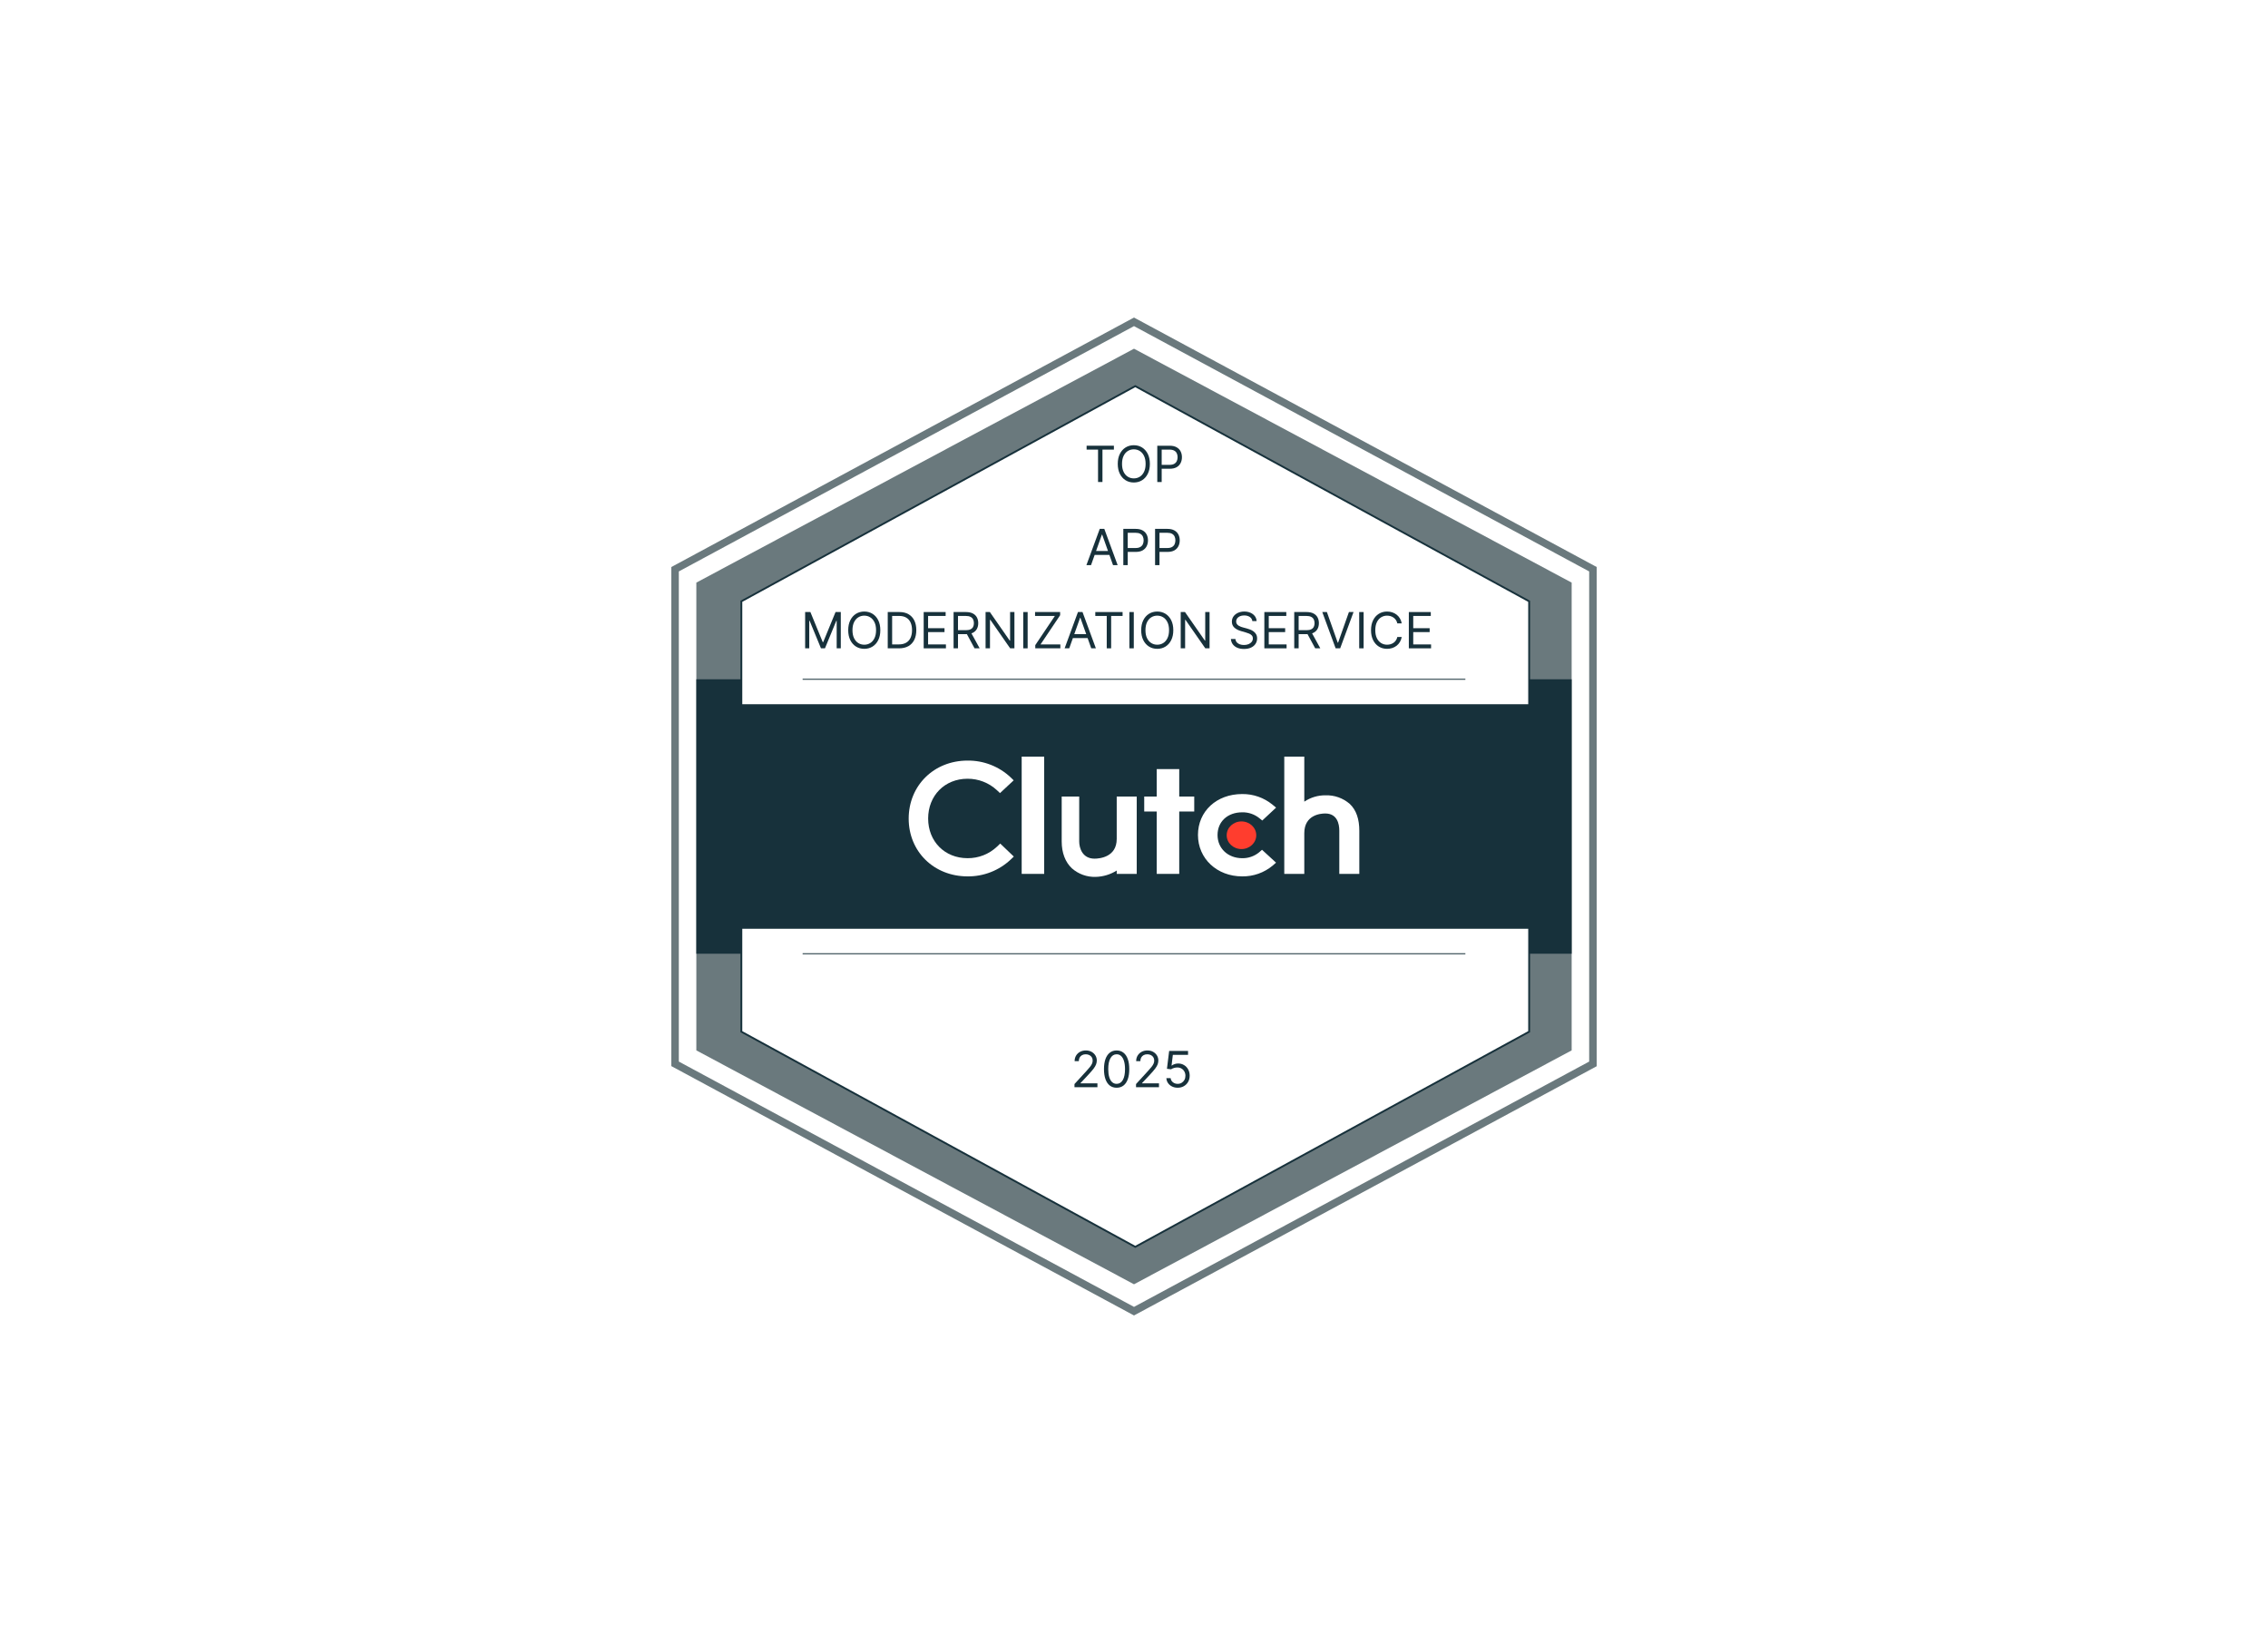 <svg width="250" height="180" viewBox="0 0 250 180" fill="none" xmlns="http://www.w3.org/2000/svg">
<rect width="250" height="180" fill="white"/>
<g clip-path="url(#clip0_5750_3541)">
<path d="M175.725 62.736V117.264L125.138 144.527L74.552 117.264V62.736L125.138 35.473L175.725 62.736Z" fill="white"/>
<path d="M125 145L124.807 144.895L74 117.513V62.5L74.218 62.385L125 35L125.193 35.105L176 62.5V117.528L125 145ZM74.827 117.013L125 144.054L175.173 117.013V62.987L125 35.946L74.827 62.987V117.013Z" fill="#6A797D"/>
<path d="M173.243 64.219V115.781L125 141.562L76.757 115.781V64.219L125 38.438L173.243 64.219Z" fill="#6A797D"/>
<path d="M173.243 74.875H76.757V105.125H173.243V74.875Z" fill="#17313B"/>
<path d="M168.557 66.281V113.719L125.138 137.438L81.719 113.719V66.281L125.138 42.562L168.557 66.281Z" fill="white"/>
<path d="M168.659 66.221V113.78L125.138 137.554L81.617 113.78V66.221L125.138 42.447L168.659 66.221ZM81.821 66.341V113.659L125.138 137.321L168.455 113.659V66.341L125.138 42.679L81.821 66.341Z" fill="#17313B"/>
<path d="M171.865 77.625H78.135V102.375H171.865V77.625Z" fill="#17313B"/>
<path d="M161.527 105.074V105.176H88.473V105.074H161.527Z" fill="#17313B"/>
<path d="M161.527 74.824V74.926H88.473V74.824H161.527Z" fill="#17313B"/>
<path d="M115.1 83.4H112.619V96.325H115.1V83.4Z" fill="white"/>
<path d="M123.095 92.475C123.095 94.488 121.185 94.647 120.65 94.647C119.31 94.647 118.96 93.47 118.96 92.761V87.8H117.03V92.75C117.03 93.999 117.424 95.029 118.157 95.715C118.879 96.35 119.817 96.688 120.779 96.655C121.6 96.635 122.401 96.393 123.095 95.956V96.325H125.301V87.8H123.095V92.475Z" fill="white"/>
<path d="M129.986 84.775H127.505V87.8H126.127V89.45H127.505V96.325H129.986V89.45H131.64V87.8H129.986V84.775Z" fill="white"/>
<path d="M138.783 93.955C138.262 94.38 137.607 94.607 136.933 94.596C135.362 94.596 134.209 93.52 134.209 92.043C134.209 90.566 135.312 89.538 136.933 89.538C137.609 89.525 138.268 89.749 138.797 90.167L139.139 90.442L140.66 89.023L140.279 88.705C139.335 87.927 138.143 87.509 136.919 87.525C134.099 87.525 132.051 89.426 132.051 92.035C132.051 94.645 134.149 96.6 136.919 96.6C138.149 96.62 139.346 96.197 140.29 95.409L140.657 95.088L139.113 93.669L138.782 93.955H138.783Z" fill="white"/>
<path d="M148.772 88.603C148.037 87.968 147.089 87.633 146.117 87.664C145.282 87.654 144.464 87.898 143.771 88.363V83.4H141.565V96.325H143.771V91.842C143.771 89.83 145.543 89.667 146.078 89.667C147.418 89.667 147.63 90.846 147.63 91.556V96.325H149.836V91.567C149.836 90.319 149.516 89.29 148.772 88.603Z" fill="white"/>
<path d="M136.846 93.589C137.746 93.589 138.476 92.907 138.476 92.066C138.476 91.224 137.746 90.542 136.846 90.542C135.946 90.542 135.217 91.224 135.217 92.066C135.217 92.907 135.946 93.589 136.846 93.589Z" fill="#FF3D2E"/>
<path d="M109.898 93.324C109.022 94.151 107.857 94.608 106.651 94.594C104.137 94.594 102.309 92.752 102.309 90.222C102.309 87.692 104.137 85.838 106.651 85.838C107.85 85.832 109.008 86.283 109.887 87.098L110.229 87.42L111.737 86.013L111.407 85.691C110.123 84.48 108.417 83.816 106.651 83.837C102.948 83.837 100.164 86.587 100.164 90.233C100.164 93.879 102.96 96.6 106.651 96.6C108.423 96.62 110.134 95.95 111.42 94.733L111.751 94.414L110.254 92.984L109.898 93.325V93.324Z" fill="white"/>
<path d="M127.566 53.13V49.13H128.921C129.236 49.13 129.493 49.186 129.693 49.3C129.894 49.411 130.043 49.563 130.139 49.755C130.236 49.946 130.284 50.16 130.284 50.395C130.284 50.631 130.236 50.845 130.139 51.038C130.044 51.231 129.896 51.384 129.697 51.499C129.497 51.612 129.241 51.669 128.929 51.669H127.958V51.239H128.913C129.129 51.239 129.302 51.202 129.432 51.128C129.563 51.053 129.657 50.953 129.716 50.827C129.776 50.699 129.806 50.555 129.806 50.395C129.806 50.235 129.776 50.092 129.716 49.966C129.657 49.839 129.562 49.74 129.43 49.669C129.299 49.596 129.124 49.559 128.906 49.559H128.052V53.13H127.566Z" fill="#17313B"/>
<path d="M126.75 51.13C126.75 51.551 126.674 51.916 126.521 52.223C126.368 52.531 126.159 52.768 125.892 52.934C125.626 53.101 125.322 53.184 124.98 53.184C124.638 53.184 124.334 53.101 124.068 52.934C123.801 52.768 123.592 52.531 123.439 52.223C123.286 51.916 123.21 51.551 123.21 51.13C123.21 50.708 123.286 50.343 123.439 50.036C123.592 49.729 123.801 49.492 124.068 49.325C124.334 49.158 124.638 49.075 124.98 49.075C125.322 49.075 125.626 49.158 125.892 49.325C126.159 49.492 126.368 49.729 126.521 50.036C126.674 50.343 126.75 50.708 126.75 51.13ZM126.28 51.13C126.28 50.783 126.222 50.491 126.106 50.253C125.991 50.014 125.835 49.834 125.638 49.712C125.442 49.589 125.223 49.528 124.98 49.528C124.737 49.528 124.517 49.589 124.32 49.712C124.124 49.834 123.968 50.014 123.852 50.253C123.737 50.491 123.68 50.783 123.68 51.13C123.68 51.476 123.737 51.768 123.852 52.007C123.968 52.245 124.124 52.425 124.32 52.548C124.517 52.67 124.737 52.731 124.98 52.731C125.223 52.731 125.442 52.67 125.638 52.548C125.835 52.425 125.991 52.245 126.106 52.007C126.222 51.768 126.28 51.476 126.28 51.13Z" fill="#17313B"/>
<path d="M119.776 49.559V49.13H122.784V49.559H121.523V53.13H121.037V49.559H119.776Z" fill="#17313B"/>
<path d="M127.323 62.296V58.296H128.678C128.993 58.296 129.25 58.353 129.45 58.466C129.651 58.578 129.799 58.73 129.896 58.921C129.993 59.113 130.041 59.326 130.041 59.562C130.041 59.798 129.993 60.012 129.896 60.205C129.801 60.397 129.653 60.551 129.453 60.666C129.254 60.779 128.998 60.835 128.686 60.835H127.715V60.406H128.67C128.886 60.406 129.059 60.369 129.189 60.294C129.32 60.22 129.414 60.12 129.473 59.994C129.533 59.866 129.563 59.722 129.563 59.562C129.563 59.402 129.533 59.259 129.473 59.132C129.414 59.006 129.319 58.907 129.187 58.835C129.055 58.763 128.88 58.726 128.662 58.726H127.809V62.296H127.323Z" fill="#17313B"/>
<path d="M123.823 62.296V58.296H125.178C125.493 58.296 125.75 58.353 125.95 58.466C126.151 58.578 126.299 58.73 126.396 58.921C126.493 59.113 126.541 59.326 126.541 59.562C126.541 59.798 126.493 60.012 126.396 60.205C126.301 60.397 126.153 60.551 125.953 60.666C125.754 60.779 125.498 60.835 125.186 60.835H124.215V60.406H125.17C125.386 60.406 125.559 60.369 125.689 60.294C125.82 60.22 125.914 60.12 125.973 59.994C126.033 59.866 126.063 59.722 126.063 59.562C126.063 59.402 126.033 59.259 125.973 59.132C125.914 59.006 125.819 58.907 125.687 58.835C125.555 58.763 125.38 58.726 125.162 58.726H124.309V62.296H123.823Z" fill="#17313B"/>
<path d="M120.262 62.296H119.753L121.225 58.296H121.727L123.199 62.296H122.69L121.492 58.929H121.46L120.262 62.296ZM120.45 60.734H122.502V61.164H120.45V60.734Z" fill="#17313B"/>
<path d="M155.295 71.463V67.463H157.715V67.893H155.78V69.244H157.59V69.674H155.78V71.033H157.746V71.463H155.295Z" fill="#17313B"/>
<path d="M154.51 68.713H154.025C153.996 68.574 153.946 68.451 153.874 68.346C153.803 68.24 153.717 68.152 153.615 68.08C153.515 68.007 153.403 67.953 153.281 67.916C153.158 67.88 153.03 67.861 152.897 67.861C152.654 67.861 152.434 67.922 152.237 68.045C152.041 68.167 151.885 68.348 151.769 68.586C151.654 68.824 151.597 69.117 151.597 69.463C151.597 69.809 151.654 70.102 151.769 70.34C151.885 70.578 152.041 70.758 152.237 70.881C152.434 71.003 152.654 71.064 152.897 71.064C153.03 71.064 153.158 71.046 153.281 71.01C153.403 70.973 153.515 70.919 153.615 70.848C153.717 70.775 153.803 70.686 153.874 70.58C153.946 70.473 153.996 70.351 154.025 70.213H154.51C154.474 70.417 154.407 70.6 154.311 70.762C154.214 70.923 154.094 71.061 153.95 71.174C153.807 71.286 153.645 71.371 153.467 71.43C153.289 71.488 153.099 71.518 152.897 71.518C152.555 71.518 152.251 71.434 151.985 71.268C151.718 71.101 151.509 70.864 151.356 70.557C151.203 70.249 151.127 69.885 151.127 69.463C151.127 69.041 151.203 68.676 151.356 68.369C151.509 68.062 151.718 67.825 151.985 67.658C152.251 67.492 152.555 67.408 152.897 67.408C153.099 67.408 153.289 67.438 153.467 67.496C153.645 67.555 153.807 67.641 153.95 67.754C154.094 67.866 154.214 68.003 154.311 68.164C154.407 68.324 154.474 68.507 154.51 68.713Z" fill="#17313B"/>
<path d="M150.31 67.463V71.463H149.824V67.463H150.31Z" fill="#17313B"/>
<path d="M146.263 67.463L147.453 70.83H147.5L148.691 67.463H149.2L147.727 71.463H147.226L145.754 67.463H146.263Z" fill="#17313B"/>
<path d="M142.663 71.463V67.463H144.018C144.331 67.463 144.588 67.516 144.789 67.623C144.99 67.728 145.139 67.874 145.236 68.059C145.332 68.243 145.381 68.454 145.381 68.689C145.381 68.925 145.332 69.134 145.236 69.316C145.139 69.499 144.991 69.642 144.791 69.746C144.592 69.849 144.336 69.9 144.026 69.9H142.929V69.463H144.01C144.224 69.463 144.397 69.432 144.527 69.369C144.659 69.307 144.754 69.218 144.813 69.103C144.873 68.988 144.903 68.85 144.903 68.689C144.903 68.529 144.873 68.389 144.813 68.269C144.753 68.15 144.657 68.057 144.525 67.992C144.393 67.926 144.219 67.893 144.002 67.893H143.149V71.463H142.663ZM144.551 69.666L145.537 71.463H144.973L144.002 69.666H144.551Z" fill="#17313B"/>
<path d="M139.368 71.463V67.463H141.788V67.893H139.854V69.244H141.663V69.674H139.854V71.033H141.819V71.463H139.368Z" fill="#17313B"/>
<path d="M138.045 68.463C138.021 68.265 137.926 68.111 137.759 68.002C137.592 67.893 137.387 67.838 137.144 67.838C136.967 67.838 136.811 67.867 136.678 67.924C136.546 67.981 136.443 68.06 136.369 68.16C136.296 68.26 136.259 68.374 136.259 68.502C136.259 68.609 136.285 68.701 136.336 68.777C136.388 68.853 136.454 68.916 136.535 68.967C136.616 69.016 136.701 69.057 136.79 69.09C136.879 69.121 136.96 69.147 137.035 69.166L137.442 69.275C137.546 69.303 137.662 69.341 137.79 69.389C137.92 69.437 138.043 69.503 138.16 69.586C138.279 69.668 138.377 69.773 138.454 69.902C138.531 70.031 138.57 70.189 138.57 70.377C138.57 70.593 138.513 70.788 138.399 70.963C138.287 71.137 138.123 71.276 137.906 71.379C137.69 71.482 137.429 71.533 137.121 71.533C136.834 71.533 136.585 71.487 136.375 71.394C136.166 71.302 136.001 71.173 135.881 71.008C135.763 70.842 135.695 70.65 135.68 70.432H136.181C136.194 70.583 136.245 70.708 136.334 70.807C136.424 70.904 136.537 70.977 136.674 71.025C136.813 71.072 136.961 71.096 137.121 71.096C137.306 71.096 137.472 71.066 137.62 71.006C137.767 70.945 137.884 70.86 137.97 70.752C138.057 70.643 138.1 70.515 138.1 70.369C138.1 70.236 138.062 70.128 137.988 70.045C137.914 69.962 137.816 69.894 137.694 69.842C137.573 69.79 137.442 69.744 137.301 69.705L136.807 69.564C136.494 69.475 136.246 69.346 136.063 69.18C135.881 69.013 135.789 68.795 135.789 68.525C135.789 68.301 135.85 68.106 135.971 67.939C136.094 67.772 136.259 67.641 136.465 67.549C136.672 67.455 136.904 67.408 137.16 67.408C137.418 67.408 137.648 67.454 137.849 67.547C138.05 67.638 138.209 67.763 138.327 67.922C138.446 68.081 138.508 68.261 138.515 68.463H138.045Z" fill="#17313B"/>
<path d="M133.329 67.463V71.463H132.859L130.674 68.322H130.635V71.463H130.149V67.463H130.619L132.812 70.611H132.851V67.463H133.329Z" fill="#17313B"/>
<path d="M129.333 69.463C129.333 69.885 129.257 70.249 129.104 70.557C128.951 70.864 128.742 71.101 128.475 71.268C128.209 71.434 127.905 71.518 127.563 71.518C127.221 71.518 126.917 71.434 126.651 71.268C126.384 71.101 126.175 70.864 126.022 70.557C125.869 70.249 125.793 69.885 125.793 69.463C125.793 69.041 125.869 68.676 126.022 68.369C126.175 68.062 126.384 67.825 126.651 67.658C126.917 67.492 127.221 67.408 127.563 67.408C127.905 67.408 128.209 67.492 128.475 67.658C128.742 67.825 128.951 68.062 129.104 68.369C129.257 68.676 129.333 69.041 129.333 69.463ZM128.863 69.463C128.863 69.117 128.805 68.824 128.689 68.586C128.574 68.348 128.418 68.167 128.221 68.045C128.025 67.922 127.806 67.861 127.563 67.861C127.32 67.861 127.1 67.922 126.903 68.045C126.707 68.167 126.551 68.348 126.435 68.586C126.32 68.824 126.263 69.117 126.263 69.463C126.263 69.809 126.32 70.102 126.435 70.34C126.551 70.578 126.707 70.758 126.903 70.881C127.1 71.003 127.32 71.064 127.563 71.064C127.806 71.064 128.025 71.003 128.221 70.881C128.418 70.758 128.574 70.578 128.689 70.34C128.805 70.102 128.863 69.809 128.863 69.463Z" fill="#17313B"/>
<path d="M124.977 67.463V71.463H124.491V67.463H124.977Z" fill="#17313B"/>
<path d="M120.734 67.893V67.463H123.742V67.893H122.481V71.463H121.995V67.893H120.734Z" fill="#17313B"/>
<path d="M117.861 71.463H117.352L118.824 67.463H119.325L120.798 71.463H120.288L119.09 68.096H119.059L117.861 71.463ZM118.049 69.9H120.1V70.33H118.049V69.9Z" fill="#17313B"/>
<path d="M114.117 71.463V71.111L116.279 67.893H114.094V67.463H116.858V67.814L114.697 71.033H116.882V71.463H114.117Z" fill="#17313B"/>
<path d="M113.277 67.463V71.463H112.791V67.463H113.277Z" fill="#17313B"/>
<path d="M111.819 67.463V71.463H111.349L109.164 68.322H109.125V71.463H108.64V67.463H109.11L111.302 70.611H111.342V67.463H111.819Z" fill="#17313B"/>
<path d="M105.113 71.463V67.463H106.468C106.781 67.463 107.039 67.516 107.24 67.623C107.441 67.728 107.589 67.874 107.686 68.059C107.783 68.243 107.831 68.454 107.831 68.689C107.831 68.925 107.783 69.134 107.686 69.316C107.589 69.499 107.441 69.642 107.242 69.746C107.042 69.849 106.787 69.9 106.476 69.9H105.38V69.463H106.46C106.674 69.463 106.847 69.432 106.977 69.369C107.109 69.307 107.204 69.218 107.263 69.103C107.323 68.988 107.353 68.85 107.353 68.689C107.353 68.529 107.323 68.389 107.263 68.269C107.203 68.15 107.107 68.057 106.975 67.992C106.843 67.926 106.669 67.893 106.453 67.893H105.599V71.463H105.113ZM107.001 69.666L107.988 71.463H107.424L106.453 69.666H107.001Z" fill="#17313B"/>
<path d="M101.817 71.463V67.463H104.237V67.893H102.303V69.244H104.112V69.674H102.303V71.033H104.269V71.463H101.817Z" fill="#17313B"/>
<path d="M99.092 71.463H97.855V67.463H99.147C99.536 67.463 99.868 67.543 100.145 67.703C100.422 67.862 100.634 68.091 100.782 68.389C100.929 68.686 101.003 69.041 101.003 69.455C101.003 69.872 100.928 70.231 100.78 70.531C100.631 70.831 100.414 71.061 100.13 71.223C99.845 71.383 99.499 71.463 99.092 71.463ZM98.34 71.033H99.061C99.392 71.033 99.667 70.969 99.885 70.842C100.103 70.714 100.265 70.533 100.372 70.297C100.479 70.061 100.533 69.781 100.533 69.455C100.533 69.132 100.48 68.854 100.374 68.621C100.269 68.387 100.111 68.207 99.9 68.082C99.69 67.956 99.429 67.893 99.115 67.893H98.34V71.033Z" fill="#17313B"/>
<path d="M97.038 69.463C97.038 69.885 96.962 70.249 96.809 70.557C96.656 70.864 96.447 71.101 96.18 71.268C95.914 71.434 95.61 71.518 95.268 71.518C94.926 71.518 94.622 71.434 94.356 71.268C94.089 71.101 93.88 70.864 93.727 70.557C93.574 70.249 93.498 69.885 93.498 69.463C93.498 69.041 93.574 68.676 93.727 68.369C93.88 68.062 94.089 67.825 94.356 67.658C94.622 67.492 94.926 67.408 95.268 67.408C95.61 67.408 95.914 67.492 96.18 67.658C96.447 67.825 96.656 68.062 96.809 68.369C96.962 68.676 97.038 69.041 97.038 69.463ZM96.568 69.463C96.568 69.117 96.51 68.824 96.394 68.586C96.279 68.348 96.123 68.167 95.926 68.045C95.73 67.922 95.511 67.861 95.268 67.861C95.025 67.861 94.805 67.922 94.608 68.045C94.412 68.167 94.256 68.348 94.14 68.586C94.025 68.824 93.968 69.117 93.968 69.463C93.968 69.809 94.025 70.102 94.14 70.34C94.256 70.578 94.412 70.758 94.608 70.881C94.805 71.003 95.025 71.064 95.268 71.064C95.511 71.064 95.73 71.003 95.926 70.881C96.123 70.758 96.279 70.578 96.394 70.34C96.51 70.102 96.568 69.809 96.568 69.463Z" fill="#17313B"/>
<path d="M88.75 67.463H89.329L90.692 70.783H90.739L92.102 67.463H92.681V71.463H92.227V68.424H92.188L90.935 71.463H90.496L89.243 68.424H89.204V71.463H88.75V67.463Z" fill="#17313B"/>
<path d="M129.815 119.897C129.585 119.897 129.378 119.852 129.194 119.76C129.01 119.669 128.862 119.544 128.751 119.385C128.64 119.227 128.58 119.046 128.569 118.843H129.039C129.058 119.024 129.14 119.173 129.286 119.292C129.433 119.409 129.61 119.468 129.815 119.468C129.979 119.468 130.125 119.429 130.253 119.352C130.382 119.275 130.484 119.17 130.557 119.036C130.631 118.9 130.668 118.747 130.668 118.577C130.668 118.402 130.63 118.247 130.553 118.11C130.477 117.972 130.373 117.863 130.239 117.784C130.106 117.705 129.954 117.664 129.783 117.663C129.661 117.662 129.535 117.68 129.405 117.719C129.276 117.757 129.17 117.806 129.086 117.866L128.632 117.811L128.875 115.843H130.958V116.272H129.282L129.141 117.452H129.165C129.247 117.387 129.35 117.333 129.474 117.29C129.598 117.247 129.727 117.225 129.862 117.225C130.107 117.225 130.326 117.284 130.517 117.401C130.711 117.517 130.862 117.676 130.972 117.878C131.083 118.08 131.138 118.31 131.138 118.569C131.138 118.824 131.081 119.052 130.966 119.253C130.852 119.452 130.696 119.609 130.496 119.725C130.296 119.84 130.069 119.897 129.815 119.897Z" fill="#17313B"/>
<path d="M125.224 119.843V119.491L126.547 118.046C126.703 117.876 126.83 117.729 126.931 117.604C127.031 117.478 127.106 117.359 127.154 117.249C127.204 117.137 127.229 117.02 127.229 116.897C127.229 116.757 127.195 116.635 127.127 116.532C127.06 116.429 126.969 116.35 126.853 116.294C126.736 116.238 126.606 116.21 126.461 116.21C126.307 116.21 126.173 116.242 126.058 116.305C125.944 116.368 125.856 116.456 125.793 116.569C125.732 116.682 125.701 116.815 125.701 116.968H125.239C125.239 116.733 125.293 116.527 125.402 116.35C125.51 116.173 125.658 116.035 125.844 115.936C126.032 115.837 126.243 115.788 126.477 115.788C126.712 115.788 126.92 115.837 127.101 115.936C127.283 116.035 127.425 116.169 127.528 116.337C127.631 116.505 127.683 116.691 127.683 116.897C127.683 117.044 127.656 117.188 127.603 117.329C127.55 117.468 127.459 117.624 127.328 117.796C127.199 117.966 127.02 118.175 126.79 118.421L125.889 119.382V119.413H127.753V119.843H125.224Z" fill="#17313B"/>
<path d="M123.085 119.897C122.79 119.897 122.539 119.817 122.332 119.657C122.124 119.496 121.966 119.262 121.856 118.956C121.746 118.649 121.691 118.277 121.691 117.843C121.691 117.41 121.746 117.041 121.856 116.735C121.967 116.428 122.126 116.193 122.334 116.032C122.542 115.869 122.793 115.788 123.085 115.788C123.378 115.788 123.628 115.869 123.835 116.032C124.044 116.193 124.203 116.428 124.313 116.735C124.424 117.041 124.479 117.41 124.479 117.843C124.479 118.277 124.425 118.649 124.315 118.956C124.205 119.262 124.047 119.496 123.839 119.657C123.632 119.817 123.38 119.897 123.085 119.897ZM123.085 119.468C123.378 119.468 123.605 119.327 123.767 119.046C123.929 118.764 124.01 118.363 124.01 117.843C124.01 117.496 123.972 117.201 123.898 116.958C123.825 116.714 123.719 116.529 123.581 116.401C123.444 116.274 123.279 116.21 123.085 116.21C122.796 116.21 122.569 116.352 122.406 116.637C122.243 116.921 122.161 117.323 122.161 117.843C122.161 118.189 122.198 118.483 122.271 118.725C122.344 118.968 122.449 119.152 122.586 119.278C122.725 119.404 122.891 119.468 123.085 119.468Z" fill="#17313B"/>
<path d="M118.439 119.843V119.491L119.763 118.046C119.918 117.876 120.046 117.729 120.147 117.604C120.247 117.478 120.322 117.359 120.37 117.249C120.42 117.137 120.444 117.02 120.444 116.897C120.444 116.757 120.41 116.635 120.343 116.532C120.276 116.429 120.185 116.35 120.068 116.294C119.952 116.238 119.822 116.21 119.677 116.21C119.523 116.21 119.388 116.242 119.274 116.305C119.16 116.368 119.072 116.456 119.009 116.569C118.948 116.682 118.917 116.815 118.917 116.968H118.455C118.455 116.733 118.509 116.527 118.618 116.35C118.726 116.173 118.873 116.035 119.06 115.936C119.248 115.837 119.459 115.788 119.693 115.788C119.927 115.788 120.136 115.837 120.317 115.936C120.499 116.035 120.641 116.169 120.744 116.337C120.847 116.505 120.899 116.691 120.899 116.897C120.899 117.044 120.872 117.188 120.818 117.329C120.766 117.468 120.675 117.624 120.544 117.796C120.415 117.966 120.236 118.175 120.006 118.421L119.105 119.382V119.413H120.969V119.843H118.439Z" fill="#17313B"/>
</g>
<defs>
<clipPath id="clip0_5750_3541">
<rect width="102" height="110" fill="white" transform="translate(74 35)"/>
</clipPath>
</defs>
</svg>
